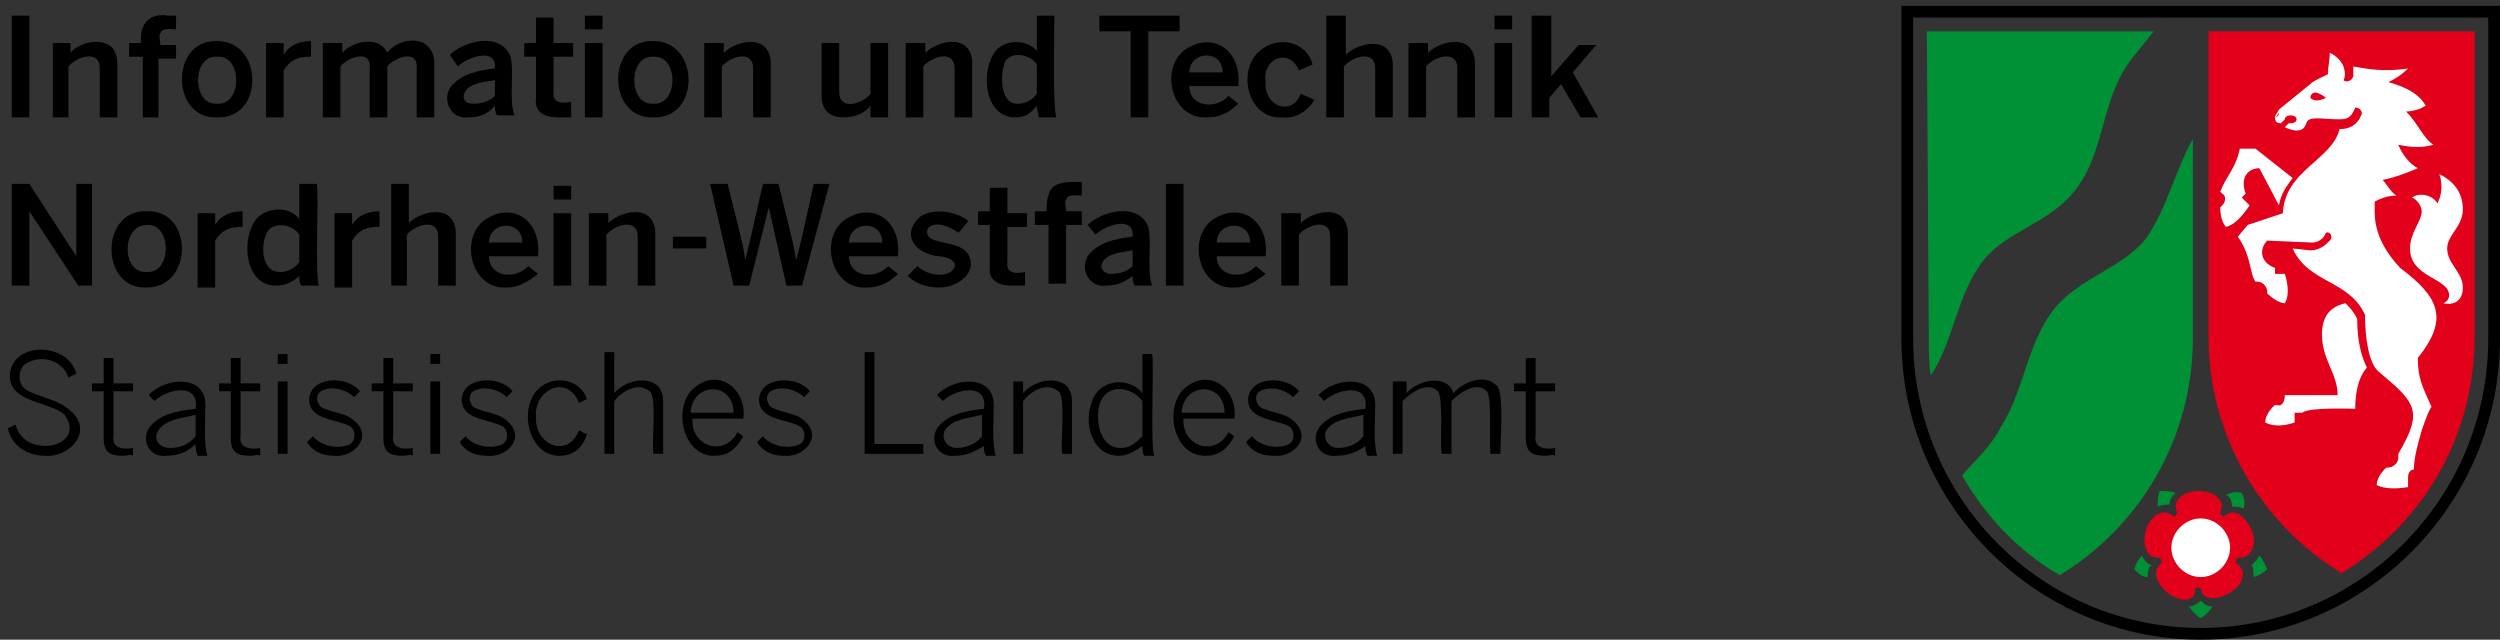 <?xml version="1.0" encoding="utf-8"?>
<!-- Generator: Adobe Illustrator 26.3.1, SVG Export Plug-In . SVG Version: 6.00 Build 0)  -->
<svg version="1.1" id="Ebene_1" xmlns="http://www.w3.org/2000/svg" xmlns:xlink="http://www.w3.org/1999/xlink" x="0px" y="0px"
	 viewBox="0 0 127.8 32.7" style="enable-background:new 0 0 127.8 32.7;" xml:space="preserve">
<rect x="0" y="0" width="127.8" height="32.7" fill="#333333" stroke="none"/>
<style type="text/css">
	.st0{fill:#009036;}
	.st1{fill:#E2001A;}
	.st2{fill:#FFFFFF;}
	.st3{enable-background:new    ;}
</style>
<g>
	<path class="st0" d="M112.1,7.1v10.2c0,5.1-2.7,9.6-6.8,12.1c-2.1-1.2-3.8-3-5-5.1c0.7-0.8,1.5-1.5,2-2.5c1.2-1.9,1.3-4.2,2.7-6
		c1.3-1.6,3.5-2.1,4.7-3.6C110.8,10.6,111.2,8.7,112.1,7.1"/>
	<path class="st0" d="M98.5,1.6h11.6c-0.4,0.5-0.8,1-1.2,1.5c-1.5,2-1.3,4.7-2.8,6.6c-1.3,1.7-3.5,2.1-4.7,3.6
		c-1.4,1.8-1.5,4.1-2.7,5.9c-0.1-0.6-0.1-1.3-0.1-2L98.5,1.6L98.5,1.6z"/>
	<path class="st0" d="M112.5,29c-0.5,0-0.9-0.4-0.9-0.9s0.4-0.9,0.9-0.9s0.9,0.4,0.9,0.9S113,29,112.5,29"/>
	<path class="st0" d="M115.5,28.4c0.2,0.2,0.3,0.5,0.4,0.7c-0.2,0.2-0.4,0.3-0.7,0.4c0-0.2,0-0.5-0.1-0.6
		C115.3,28.7,115.4,28.6,115.5,28.4"/>
	<path class="st0" d="M113.8,25.3c0.2-0.1,0.5-0.2,0.8-0.1c0.1,0.2,0.2,0.5,0.1,0.8c-0.2-0.1-0.4-0.1-0.6-0.1
		C114.1,25.6,114,25.4,113.8,25.3"/>
	<path class="st0" d="M110.3,25.9c0-0.3,0-0.5,0.1-0.8c0.3,0,0.6,0,0.8,0.1c-0.2,0.2-0.3,0.4-0.3,0.6
		C110.7,25.8,110.5,25.8,110.3,25.9"/>
	<path class="st0" d="M109.8,29.5c-0.3,0-0.5-0.2-0.7-0.4c0.1-0.3,0.2-0.5,0.4-0.7c0.1,0.2,0.2,0.4,0.5,0.5
		C109.8,29,109.8,29.2,109.8,29.5"/>
	<path class="st0" d="M113.1,31c-0.1,0.2-0.3,0.4-0.6,0.6c-0.2-0.1-0.4-0.3-0.6-0.6c0.2,0,0.4-0.1,0.6-0.3
		C112.7,30.9,112.8,31,113.1,31"/>
	<path class="st1" d="M110.8,30.3c-0.6-0.5-0.8-1.2-0.3-1.5c0-0.1,0-0.2-0.1-0.3c-0.7,0.1-0.9-0.7-0.7-1.4s0.9-1.2,1.4-0.7
		c0.1,0,0.2-0.1,0.2-0.2c-0.3-0.6,0.3-1.1,1.1-1.1s1.4,0.5,1.1,1.1c0,0.1,0.1,0.2,0.2,0.2c0.5-0.5,1.1,0,1.4,0.7s0,1.5-0.7,1.4
		c-0.1,0.1-0.1,0.2-0.1,0.3c0.6,0.3,0.4,1.1-0.3,1.5s-1.4,0.4-1.5-0.2c-0.1-0.1-0.2-0.1-0.3,0C112.3,30.8,111.4,30.8,110.8,30.3"/>
	<path class="st2" d="M114,28c0,0.8-0.7,1.5-1.5,1.5S111,28.8,111,28s0.7-1.5,1.5-1.5S114,27.2,114,28"/>
	<path class="st1" d="M112.9,1.6v15.6c0,5.1,2.7,9.6,6.8,12.1c4.1-2.5,6.8-6.9,6.8-12.1V1.6C126.5,1.6,112.9,1.6,112.9,1.6z"/>
	<path class="st2" d="M125.9,10.7c0,0.9-0.8,1.3-0.8,2c0,0.8,0.8,1.2,0.8,2s-0.6,0.9-1,0.8c0,0,0.3-0.1,0.3-0.4c0-0.9-2-0.9-2-2.4
		c0-0.8,0.6-1.4,0.6-1.9c0-0.2-0.2-0.6-0.5-0.7c0.4-0.3,1.1-0.1,1.3,0.3c0.2-0.4,0.3-0.9,0.1-1.5C125.5,9.3,125.9,9.9,125.9,10.7
		L125.9,10.7L125.9,10.7z"/>
	<path class="st2" d="M116.8,20.2h2.7c0-1.1-0.8-1.8-0.8-3.1c0-0.8,0.3-1.4,1.2-1.6c0.2,0.2,0.4,0.4,0.6,0.8c0,1.1,0.2,1.9,0.5,2.5
		c0,0-0.6,0.5-0.6,2.1c0,0-2.4-0.1-2.7,0.2h-0.4v0.5c-0.6,0.2-1.1,0.2-1.5,0c0-0.5,0.5-0.9,0.5-0.9c0.1,0,0.1,0,0.1,0
		C116.6,20.8,116.8,20.6,116.8,20.2C116.8,20.3,116.8,20.3,116.8,20.2"/>
	<path class="st2" d="M121.5,24.8c0-0.5,0.5-0.9,0.5-0.9c0,0,0.1,0,0.1,0c0.2,0,0.5-0.2,0.5-0.5c0-0.1,0-0.1,0-0.2
		c1.3-2.2,0.9-2.6-1-4.2c-0.5-0.4-0.7-1.7-0.7-2.9c-0.8-1.8-2.9-1.6-3.7-3.4l0.9,0.1c0.5,0,0.8-0.3,1-0.5c0.2-0.2,0-0.5-0.2-0.4
		c-0.1,0.3-0.4,0.5-0.7,0.5l-2.3-0.1c-0.4,0.4-0.4,1.1,0.4,1.4v0.3h0.5c0.2,0.6,0.2,1.2,0,1.5c-0.4,0-0.9-0.5-0.9-0.5
		c0-0.1,0-0.1,0-0.1c0-0.2-0.2-0.5-0.5-0.5c0,0-0.1,0-0.1,0c-0.3-0.4-0.2-1.3-0.9-2.3l0.5-0.6l1.8-0.6c0.1-2.2,2.5-2.7,2.9-4.3
		c0.5,0,0.9-0.2,1.1-0.7c0.1-0.1,0-0.4-0.3-0.4c-0.2,0.5-0.4,0.6-0.8,0.6c-0.9,0-1.6-0.2-1.7,0.2c-0.2,0.7-1.1,0.2-1.1,0.2l0.2-0.2
		c0,0,0,0,0.1,0c0.2,0,0.3-0.1,0.3-0.2s-0.1-0.2-0.3-0.2s-0.3,0.1-0.3,0.2v0l-0.2,0.2c-0.3,0-0.3-0.2-0.3-0.3c0.1,0,0.2-0.1,0.2-0.2
		S116.4,6,116.3,6c0-0.1,0.1-0.2,0.2-0.4l1.6-1.3c0.2-0.2,0.7-0.4,0.9-0.5c0-0.3,0.1-0.8,0.1-1.1c0,0,0.5,0.2,0.7,0.7
		c0.1,0.3,0.1,0.5,0,0.7c0.1,0.1,0.4,0.1,0.5-0.2c0-0.1,0-0.3,0-0.5c0.6,0.1,1.5,0.3,2.8,0.1c-0.3,0.3-0.6,0.5-1,0.7
		c0.7,0.2,1.5,0.5,1.9,1.2c-0.3,0.2-0.7,0.3-1,0.3c0.6,0.6,0.9,1.4,1.4,1.7c-0.7,0.2-1.3,0.1-1.8,0c0.2,0.5,0.6,1,1,1.2
		c-0.7,0.3-1.3,0.5-1.8,0.6c0.2,0.2,0.4,0.6,0.7,0.8c-0.5,0-0.9,0.2-1.1,0.3c0,0.6-0.2,1.8,1.3,3.4c2,1.5,2.5,2.6,0.9,4.6
		c0,1,0.2,1.4,0.7,2.5c-0.1,0.1-0.3,0.6-0.5,1.2c-0.2,0.7-0.4,1.4-0.4,2c0,0-0.3,0-0.3,0.4v0.5C122.5,25,121.9,25,121.5,24.8"/>
	<path class="st1" d="M118.1,5c0.1-0.6,0.8,0,0.8,0S118.4,5.3,118.1,5"/>
	<path class="st2" d="M113.8,11.6c-0.3-0.3-0.3-0.9-0.3-1c0,0,0.1-0.1,0.1-0.1c0.2-0.2,0.2-0.5,0-0.6c0,0-0.1-0.1-0.1-0.1
		c0.3-0.8,0.8-1.2,1-2.2h0.8l1.9,1.5c-0.3,0.4-0.6,0.8-0.7,1.4l-1-1.9c-0.6,0-1,0.5-0.7,1.3l-0.2,0.2l0.4,0.4
		C114.6,11.1,114.2,11.5,113.8,11.6"/>
	<path d="M127.8,0.3H97.2v17c0,8.5,6.9,15.4,15.3,15.4s15.3-6.9,15.3-15.4V0.3z M127.2,0.9v16.4c0,8.2-6.6,14.8-14.7,14.8
		s-14.7-6.6-14.7-14.8V0.9H127.2L127.2,0.9z"/>
</g>
<g class="st3">
	<path d="M0.6,0.8h0.9V6H0.6V0.8z"/>
</g>
<g class="st3">
	<path d="M2.7,2.2h0.9v0.5C4,2.2,5.1,1.9,5.7,2.4C5.9,2.6,6,2.9,6,3.3V6H5.1V3.5c0-1-1.2-0.6-1.6-0.1V6H2.7V2.2z"/>
</g>
<g class="st3">
	<path d="M7.3,2.9H6.6V2.2h0.6c0-0.2,0-0.6,0.1-0.8C7.5,0.9,8,0.7,8.6,0.8c0.1,0,0.1,0,0.2,0c0.1,0,0.2,0,0.2,0v0.7
		c-0.3,0-0.7-0.1-0.8,0.2c-0.1,0.1,0,0.4,0,0.6h0.8v0.7H8.1v3H7.3V2.9z"/>
</g>
<g class="st3">
	<path d="M11.1,6c-2.4,0.1-2.4-4,0-3.9C13.5,2.1,13.5,6.1,11.1,6z M11.1,5.3c1.3,0.1,1.3-2.5,0-2.4C9.8,2.8,9.8,5.4,11.1,5.3z"/>
	<path d="M13.6,2.2h0.9v0.6h0c0.3-0.5,0.8-0.7,1.4-0.7l0,0.8c0,0-0.1,0-0.1,0c-0.6,0-1,0.2-1.3,0.7V6h-0.9V2.2z"/>
</g>
<g class="st3">
	<path d="M16.6,2.2h0.9v0.5c0.5-0.6,1.9-0.9,2.3,0c0.4-0.6,1.6-0.9,2.1-0.3c0.2,0.2,0.3,0.5,0.3,0.8V6h-0.9V3.5
		c0.1-1-1.1-0.6-1.5-0.1V6h-0.9V3.5c0.1-1-1.1-0.6-1.5-0.1V6h-0.9V2.2z"/>
</g>
<g class="st3">
	<path d="M23.9,6c-0.8,0.1-1.3-0.8-0.9-1.5c0.5-0.7,1.4-0.9,2.3-1c0.1-1.1-1.4-0.6-1.9-0.1L23,2.8c0.7-0.7,2.6-1.2,3.1,0.1
		c0.2,0.8-0.1,2.2,0.2,3h-0.9c-0.1-0.2-0.1-0.3-0.1-0.5C24.9,5.9,24.4,6,23.9,6z M24.2,5.3c0.4,0,0.8-0.1,1.1-0.4V4.1
		c-0.7,0.1-1.5,0.2-1.6,0.8C23.7,5.2,23.9,5.3,24.2,5.3z"/>
	<path d="M28.5,6c-0.7,0-1.2-0.3-1.1-1c0,0,0-2.1,0-2.1h-0.6V2.2h0.6V0.9h0.9v1.3h1v0.7h-1v1.8c-0.1,0.6,0.5,0.6,0.9,0.5V6
		C28.9,6,28.7,6,28.5,6z"/>
	<path d="M29.9,0.8h0.9v0.7h-0.9V0.8z M29.9,2.2h0.9V6h-0.9V2.2z"/>
	<path d="M33.4,6c-2.4,0.1-2.4-4,0-3.9C35.8,2.1,35.8,6.1,33.4,6z M33.4,5.3c1.3,0.1,1.3-2.5,0-2.4C32.1,2.8,32.1,5.4,33.4,5.3z"/>
</g>
<g class="st3">
	<path d="M36.1,2.2h0.9v0.5c0.5-0.5,1.6-0.8,2.1-0.3c0.2,0.2,0.3,0.5,0.3,0.8V6h-0.9V3.5c0-1-1.2-0.6-1.6-0.1V6h-0.9V2.2z"/>
</g>
<g class="st3">
	<path d="M43.1,6c-0.7,0-1.1-0.4-1.1-1.1c0,0,0-2.7,0-2.7h0.9v2.5c0,1,1.2,0.6,1.6,0.1V2.2h0.9V6h-0.9V5.4C44.2,5.8,43.7,6,43.1,6z"
		/>
</g>
<g class="st3">
	<path d="M46.4,2.2h0.9v0.5c0.5-0.5,1.6-0.8,2.1-0.3c0.2,0.2,0.3,0.5,0.3,0.8V6h-0.9V3.5c0-1-1.2-0.6-1.6-0.1V6h-0.9V2.2z"/>
	<path d="M51.9,6c-1.6,0-1.8-2.4-1-3.4C51.4,2,52.5,2,53,2.6V0.8h0.9C53.9,1.4,53.8,5.4,54,6h-0.9C53.1,5.8,53,5.6,53,5.4
		C52.7,5.8,52.4,6,51.9,6z M52.1,5.3c0.3,0,0.7-0.2,0.9-0.5V3.3c-0.3-0.5-1.2-0.7-1.6-0.2C51.1,3.8,51.1,5.4,52.1,5.3z"/>
</g>
<g class="st3">
	<path d="M57.8,1.6h-1.6V0.8h4.1v0.8h-1.6V6h-0.9V1.6z"/>
</g>
<g class="st3">
	<path d="M61.7,6c-1.8,0.1-2.4-2.4-1.2-3.4c1.5-1.1,3,0,2.8,1.8h-2.5c0,1.1,1.4,1.2,2,0.5l0.5,0.4C62.8,5.8,62.3,6,61.7,6z
		 M62.5,3.7c0-1.2-1.7-1.1-1.7,0H62.5z"/>
	<path d="M65.5,6c-1.7,0.1-2.3-2.4-1.1-3.4c0.9-0.8,2.4-0.5,2.7,0.7l-0.7,0.3c-0.5-1.2-1.9-0.6-1.7,0.6c-0.1,1.2,1.3,1.8,1.8,0.6
		l0.7,0.3C66.9,5.6,66.3,6.1,65.5,6z"/>
</g>
<g class="st3">
	<path d="M67.9,0.8h0.9v2c0.5-0.5,1.6-0.8,2.1-0.3c0.2,0.2,0.3,0.5,0.3,0.8V6h-0.9V3.5c0-1-1.2-0.6-1.6-0.1V6h-0.9V0.8z"/>
</g>
<g class="st3">
	<path d="M72.2,2.2H73v0.5c0.5-0.5,1.6-0.8,2.1-0.3c0.2,0.2,0.3,0.5,0.3,0.8V6h-0.9V3.5c0-1-1.2-0.6-1.6-0.1V6h-0.9V2.2z"/>
	<path d="M76.4,0.8h0.9v0.7h-0.9V0.8z M76.4,2.2h0.9V6h-0.9V2.2z"/>
</g>
<g class="st3">
	<path d="M78.4,0.8h0.9v3.1l1.4-1.6h0.9l-1.2,1.4L81.7,6h-0.9l-1-1.7l-0.6,0.7V6h-0.9V0.8z"/>
</g>
<g class="st3">
	<path d="M0.6,9.4h0.9l2.4,3.7h0V9.4h0.8v5.2H4l-2.5-3.8h0v3.8H0.6V9.4z"/>
</g>
<g class="st3">
	<path d="M7.5,14.7c-2.4,0.1-2.4-4,0-3.9C9.9,10.7,9.9,14.7,7.5,14.7z M7.5,13.9c1.3,0.1,1.3-2.5,0-2.4C6.2,11.5,6.2,14,7.5,13.9z"
		/>
</g>
<g class="st3">
	<path d="M10.1,10.9h0.9v0.6h0c0.3-0.5,0.8-0.7,1.4-0.7l0,0.8c0,0-0.1,0-0.1,0c-0.6,0-1,0.2-1.3,0.7v2.4h-0.9V10.9z"/>
</g>
<g class="st3">
	<path d="M14.1,14.6c-1.6,0-1.8-2.4-1-3.4c0.5-0.6,1.7-0.7,2.2,0V9.4h0.9c0.1,0.7-0.1,4.6,0.1,5.2h-0.9c-0.1-0.1-0.1-0.4-0.1-0.5
		C15,14.4,14.6,14.6,14.1,14.6z M14.4,13.9c0.3,0,0.7-0.2,0.9-0.5V12c-0.3-0.5-1.2-0.7-1.6-0.2C13.3,12.4,13.3,14,14.4,13.9z"/>
</g>
<g class="st3">
	<path d="M17.1,10.9H18v0.6h0c0.3-0.5,0.8-0.7,1.4-0.7l0,0.8c0,0-0.1,0-0.1,0c-0.6,0-1,0.2-1.3,0.7v2.4h-0.9V10.9z"/>
	<path d="M20,9.4h0.9v2c0.5-0.5,1.6-0.8,2.1-0.3c0.2,0.2,0.3,0.5,0.3,0.8v2.7h-0.9v-2.5c0-1-1.2-0.6-1.6-0.1v2.6H20V9.4z"/>
</g>
<g class="st3">
	<path d="M25.9,14.7c-1.8,0.1-2.4-2.4-1.2-3.4c1.5-1.1,3,0,2.8,1.8h-2.5c0,1.1,1.4,1.2,2,0.5l0.5,0.4C27,14.4,26.5,14.7,25.9,14.7z
		 M26.7,12.4c0-1.2-1.7-1.1-1.7,0H26.7z"/>
</g>
<g class="st3">
	<path d="M28.3,9.5h0.9v0.7h-0.9V9.5z M28.3,10.9h0.9v3.7h-0.9V10.9z"/>
</g>
<g class="st3">
	<path d="M30.2,10.9h0.9v0.5c0.5-0.5,1.6-0.8,2.1-0.3c0.2,0.2,0.3,0.5,0.3,0.8v2.7h-0.9v-2.5c0-1-1.2-0.6-1.6-0.1v2.6h-0.9V10.9z"/>
</g>
<g class="st3">
	<path d="M34.4,12.1h1.7v0.6h-1.7V12.1z"/>
</g>
<g class="st3">
	<path d="M36.3,9.4h0.9c0.2,0.9,0.8,3,0.9,3.9h0c0.2-0.8,0.7-3,0.9-3.9h0.8c0.2,0.9,0.8,3.1,0.9,3.9h0c0.1-0.4,0.2-0.8,0.3-1.2
		l0.6-2.7h0.8l-1.4,5.2h-0.8l-0.9-4h0l-1,4h-0.8L36.3,9.4z"/>
</g>
<g class="st3">
	<path d="M44.3,14.7c-1.8,0.1-2.4-2.4-1.2-3.4c1.5-1.1,3,0,2.8,1.8h-2.5c0,1.1,1.4,1.2,2,0.5l0.5,0.4C45.5,14.4,45,14.7,44.3,14.7z
		 M45.1,12.4c0-1.2-1.7-1.1-1.7,0H45.1z"/>
</g>
<g class="st3">
	<path d="M48,14.7c-0.6,0-1.2-0.2-1.6-0.6l0.5-0.5c0.4,0.4,1.2,0.6,1.7,0.3c0.6-0.5-0.2-0.8-0.6-0.8c-1.1-0.1-2-1-1-2
		c0.7-0.5,1.9-0.3,2.5,0.2L49,11.9c-0.4-0.3-1.1-0.6-1.5-0.3c-0.2,0.2-0.1,0.5,0.1,0.6c0.6,0.3,1.5,0.2,1.9,0.8
		C50,13.9,49,14.7,48,14.7z"/>
</g>
<g class="st3">
	<path d="M51.7,14.6c-0.7,0-1.2-0.3-1.1-1c0,0,0-2.1,0-2.1h-0.6v-0.7h0.6V9.6h0.9v1.3h1v0.7h-1v1.8c-0.1,0.6,0.5,0.6,0.9,0.5v0.7
		C52.2,14.6,51.9,14.6,51.7,14.6z"/>
</g>
<g class="st3">
	<path d="M53.5,11.5h-0.6v-0.7h0.6c0-0.2,0-0.6,0.1-0.8c0.1-0.6,0.7-0.7,1.3-0.7c0.1,0,0.1,0,0.2,0c0.1,0,0.2,0,0.2,0v0.7
		c-0.3,0-0.7-0.1-0.8,0.2c-0.1,0.1,0,0.4,0,0.6h0.8v0.7h-0.8v3h-0.9V11.5z"/>
</g>
<g class="st3">
	<path d="M56.5,14.6c-0.8,0.1-1.3-0.8-0.9-1.5c0.5-0.7,1.4-0.9,2.3-1c0.1-1.1-1.4-0.6-1.9-0.1l-0.4-0.5c0.7-0.7,2.6-1.2,3.1,0.1
		c0.2,0.8-0.1,2.2,0.2,3h-0.9c-0.1-0.2-0.1-0.3-0.1-0.5C57.4,14.5,57,14.6,56.5,14.6z M56.8,14c0.4,0,0.8-0.1,1.1-0.4v-0.8
		c-0.7,0.1-1.5,0.2-1.6,0.8C56.3,13.8,56.5,14,56.8,14z"/>
	<path d="M59.6,9.4h0.9v5.2h-0.9V9.4z"/>
	<path d="M63.1,14.7c-1.8,0.1-2.4-2.4-1.2-3.4c1.5-1.1,3,0,2.8,1.8h-2.5c0,1.1,1.4,1.2,2,0.5l0.5,0.4C64.2,14.4,63.7,14.7,63.1,14.7
		z M63.9,12.4c0-1.2-1.7-1.1-1.7,0H63.9z"/>
</g>
<g class="st3">
	<path d="M65.6,10.9h0.9v0.5c0.5-0.5,1.6-0.8,2.1-0.3c0.2,0.2,0.3,0.5,0.3,0.8v2.7H68v-2.5c0-1-1.2-0.6-1.6-0.1v2.6h-0.9V10.9z"/>
</g>
<g class="st3">
	<path d="M2.3,23.3c-0.9,0-1.7-0.5-1.9-1.4l0.4-0.2c0.4,1.8,3.7,1.2,2.5-0.5c-0.8-0.7-2.8-0.6-2.8-2c0.1-1.8,3-1.7,3.4-0.1l-0.4,0.2
		c-0.3-0.9-1.4-1.2-2.2-0.7c-0.4,0.3-0.4,1,0,1.3c0.6,0.4,1.7,0.5,2.3,1.1C4.8,22,3.6,23.4,2.3,23.3z"/>
	<path d="M6.3,23.3c-0.7,0-1-0.2-1-0.9c0,0,0-2.4,0-2.4H4.7v-0.4h0.6v-1.3h0.5v1.3h1v0.4h-1v2.3c-0.1,0.6,0.5,0.7,1,0.6v0.4
		C6.7,23.2,6.5,23.3,6.3,23.3z"/>
</g>
<g class="st3">
	<path d="M8.5,23.3c-0.8,0.1-1.3-0.7-0.9-1.4c0.5-0.7,1.4-0.9,2.4-1c0.2-1.4-1.5-1-2.1-0.4l-0.3-0.3c0.8-0.9,2.9-1.1,2.9,0.5
		c0,0.6-0.1,2,0.1,2.6h-0.5C10,23,10,22.9,10,22.7C9.6,23.1,9.1,23.3,8.5,23.3z M8.7,22.9c0.5,0,1-0.2,1.3-0.6v-1.1
		c-0.7,0.2-1.5,0.2-1.9,0.8C7.8,22.4,8.1,22.9,8.7,22.9z"/>
</g>
<g class="st3">
	<path d="M12.8,23.3c-0.7,0-1-0.2-1-0.9c0,0,0-2.4,0-2.4h-0.6v-0.4h0.6v-1.3h0.5v1.3h1v0.4h-1v2.3c-0.1,0.6,0.5,0.7,1,0.6v0.4
		C13.2,23.2,13,23.3,12.8,23.3z"/>
	<path d="M14.2,18.1h0.5v0.5h-0.5V18.1z M14.2,19.5h0.5v3.7h-0.5V19.5z"/>
</g>
<g class="st3">
	<path d="M17.1,23.3c-0.6,0-1.1-0.2-1.4-0.7l0.3-0.3c0.4,0.5,1.3,0.7,1.9,0.4c0.3-0.2,0.3-0.7,0-0.9c-0.7-0.4-2.1-0.3-2.1-1.4
		c0.1-1.2,2-1.2,2.6-0.4l-0.3,0.3c-0.4-0.4-1.2-0.6-1.7-0.3c-0.3,0.2-0.2,0.6,0,0.8c0.5,0.3,1.3,0.3,1.7,0.7
		C19.1,22.3,18.1,23.4,17.1,23.3z"/>
</g>
<g class="st3">
	<path d="M20.6,23.3c-0.7,0-1-0.2-1-0.9c0,0,0-2.4,0-2.4H19v-0.4h0.6v-1.3h0.5v1.3h1v0.4h-1v2.3c-0.1,0.6,0.5,0.7,1,0.6v0.4
		C21,23.2,20.8,23.3,20.6,23.3z"/>
	<path d="M22,18.1h0.5v0.5H22V18.1z M22,19.5h0.5v3.7H22V19.5z"/>
</g>
<g class="st3">
	<path d="M24.9,23.3c-0.6,0-1.1-0.2-1.4-0.7l0.3-0.3c0.4,0.5,1.3,0.7,1.9,0.4c0.3-0.2,0.3-0.7,0-0.9c-0.7-0.4-2.1-0.3-2.1-1.4
		c0.1-1.2,2-1.2,2.6-0.4l-0.3,0.3c-0.4-0.4-1.2-0.6-1.7-0.3c-0.3,0.2-0.2,0.6,0,0.8c0.5,0.3,1.3,0.3,1.7,0.7
		C26.9,22.3,26,23.4,24.9,23.3z"/>
</g>
<g class="st3">
	<path d="M28.6,23.3c-1.6,0-2.1-2.4-1.1-3.4c0.8-0.8,2.2-0.5,2.5,0.5l-0.4,0.2c-0.6-1.5-2.3-0.7-2.2,0.7c-0.1,1.4,1.6,2.2,2.2,0.7
		l0.4,0.2C29.8,22.9,29.3,23.3,28.6,23.3z"/>
	<path d="M30.9,18h0.5v2.1c0.5-0.6,1.6-0.9,2.2-0.4c0.2,0.2,0.3,0.5,0.3,0.8v2.7h-0.5c-0.1-0.5,0.2-3-0.2-3.2
		c-0.6-0.5-1.4,0-1.8,0.5v2.7h-0.5V18z"/>
</g>
<g class="st3">
	<path d="M36.5,23.3c-1.6,0-2.1-2.4-1.1-3.4c1.3-1.2,2.8,0,2.6,1.5h-2.6c-0.1,1.4,1.6,2,2.3,0.7l0.3,0.2
		C37.6,23,37.2,23.3,36.5,23.3z M37.5,21.1c0-1.6-2.1-1.6-2.2,0H37.5z"/>
</g>
<g class="st3">
	<path d="M40.1,23.3c-0.6,0-1.1-0.2-1.4-0.7l0.3-0.3c0.4,0.5,1.3,0.7,1.9,0.4c0.3-0.2,0.3-0.7,0-0.9c-0.7-0.4-2.1-0.3-2.1-1.4
		c0.1-1.2,2-1.2,2.6-0.4l-0.3,0.3c-0.4-0.4-1.2-0.6-1.7-0.3c-0.3,0.2-0.2,0.6,0,0.8c0.5,0.3,1.3,0.3,1.7,0.7
		C42.1,22.3,41.1,23.4,40.1,23.3z"/>
</g>
<g class="st3">
	<path d="M44.2,18h0.5v4.7h2.5v0.5h-3V18z"/>
	<path d="M48.8,23.3c-0.8,0.1-1.3-0.7-0.9-1.4c0.5-0.7,1.4-0.9,2.4-1c0.2-1.4-1.5-1-2.1-0.4l-0.3-0.3c0.8-0.9,2.9-1.1,2.9,0.5
		c0,0.6-0.1,2,0.1,2.6h-0.5c-0.1-0.2-0.1-0.3-0.1-0.5C49.8,23.1,49.4,23.3,48.8,23.3z M48.9,22.9c0.5,0,1-0.2,1.3-0.6v-1.1
		c-0.7,0.2-1.5,0.2-1.9,0.8C48.1,22.4,48.4,22.9,48.9,22.9z"/>
	<path d="M51.8,19.5h0.5v0.6c0.5-0.6,1.6-0.9,2.2-0.4c0.2,0.2,0.3,0.5,0.3,0.8v2.7h-0.5c-0.1-0.5,0.2-3-0.2-3.2
		c-0.6-0.5-1.4,0-1.8,0.5v2.7h-0.5V19.5z"/>
	<path d="M57.2,23.3c-1.4,0-1.8-1.7-1.4-2.7c0.3-1.2,1.9-1.4,2.6-0.5v-2h0.5c0.1,0.7-0.1,4.6,0.1,5.2h-0.5c-0.1-0.1-0.1-0.4-0.1-0.5
		C58.1,23,57.7,23.3,57.2,23.3z M57.3,22.9c0.5,0,0.8-0.3,1.1-0.6v-1.8c-0.6-0.8-1.9-0.9-2.2,0.2C56,21.5,56.2,22.9,57.3,22.9z"/>
</g>
<g class="st3">
	<path d="M61.6,23.3c-1.6,0-2.1-2.4-1.1-3.4c1.3-1.2,2.8,0,2.6,1.5h-2.6c-0.1,1.4,1.6,2,2.3,0.7l0.3,0.2
		C62.7,23,62.3,23.3,61.6,23.3z M62.6,21.1c0-1.6-2.1-1.6-2.2,0H62.6z"/>
	<path d="M65.1,23.3c-0.6,0-1.1-0.2-1.4-0.7l0.3-0.3c0.4,0.5,1.3,0.7,1.9,0.4c0.3-0.2,0.3-0.7,0-0.9c-0.7-0.4-2.1-0.3-2.1-1.4
		c0.1-1.2,2-1.2,2.6-0.4l-0.3,0.3c-0.4-0.4-1.2-0.6-1.7-0.3c-0.3,0.2-0.2,0.6,0,0.8c0.5,0.3,1.3,0.3,1.7,0.7
		C67.1,22.3,66.2,23.4,65.1,23.3z"/>
</g>
<g class="st3">
	<path d="M68.3,23.3c-0.8,0.1-1.3-0.7-0.9-1.4c0.5-0.7,1.4-0.9,2.4-1c0.2-1.4-1.5-1-2.1-0.4l-0.3-0.3c0.8-0.9,2.9-1.1,2.9,0.5
		c0,0.6-0.1,2,0.1,2.6h-0.5c-0.1-0.2-0.1-0.3-0.1-0.5C69.4,23.1,68.9,23.3,68.3,23.3z M68.4,22.9c0.5,0,1-0.2,1.3-0.6v-1.1
		c-0.7,0.2-1.5,0.2-1.9,0.8C67.6,22.4,67.9,22.9,68.4,22.9z"/>
</g>
<g class="st3">
	<path d="M71.4,19.5h0.5v0.6c0.6-0.7,2.1-1,2.4,0c0.5-0.6,1.6-1,2.2-0.4c0.4,0.3,0.2,2.7,0.2,3.5h-0.5c-0.1-0.4,0.1-2.9-0.2-3.2
		c-0.5-0.5-1.3,0-1.8,0.5v2.7h-0.5c-0.1-0.4,0.1-2.9-0.2-3.2c-0.5-0.5-1.3,0-1.8,0.5v2.7h-0.5V19.5z"/>
</g>
<g class="st3">
	<path d="M79,23.3c-0.7,0-1-0.2-1-0.9c0,0,0-2.4,0-2.4h-0.6v-0.4H78v-1.3h0.5v1.3h1v0.4h-1v2.3c-0.1,0.6,0.5,0.7,1,0.6v0.4
		C79.4,23.2,79.2,23.3,79,23.3z"/>
</g>
</svg>
